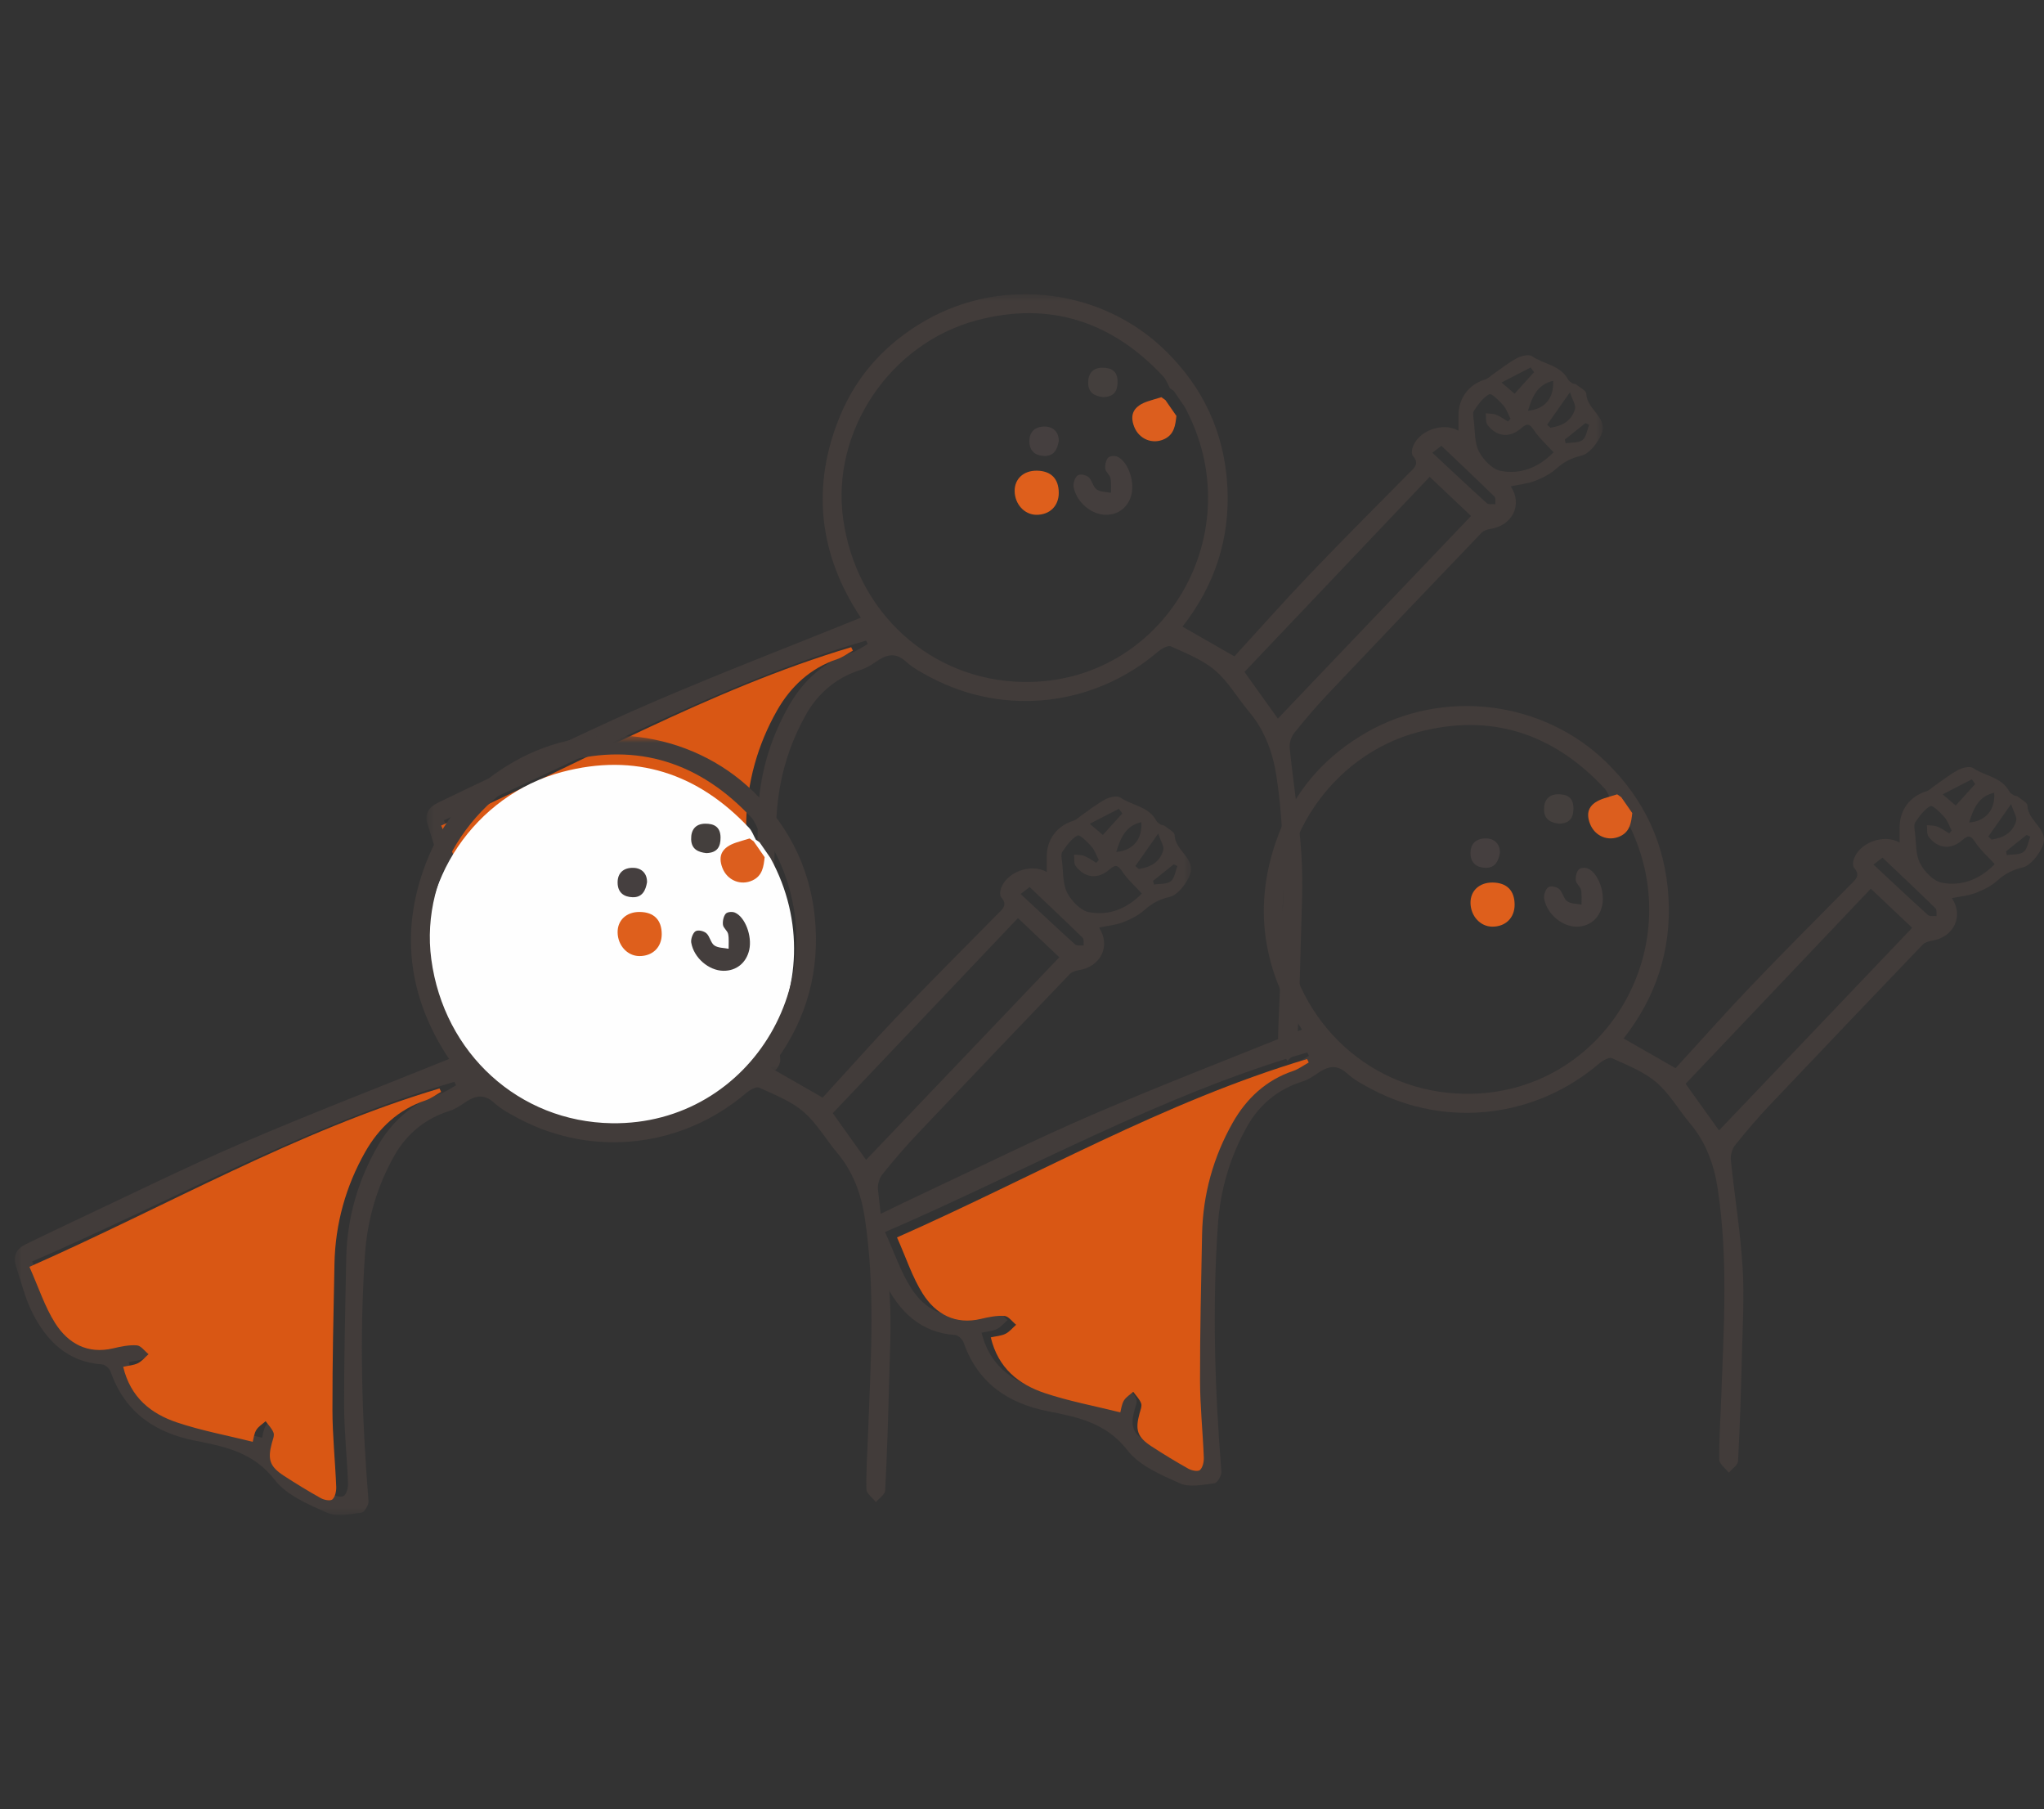 <?xml version="1.0" encoding="UTF-8"?>
<svg width="139px" height="123px" viewBox="0 0 139 123" version="1.1" xmlns="http://www.w3.org/2000/svg" xmlns:xlink="http://www.w3.org/1999/xlink">
    <rect x="0" y="0" width="139" height="123" fill="#333333" stroke="none"/>
    <title>resellers</title>
    <defs>
        <polygon id="path-1" points="7.10542736e-15 0 80 0 80 53 7.10542736e-15 53"></polygon>
        <polygon id="path-3" points="0 0 80 0 80 53 0 53"></polygon>
        <rect id="path-5" x="0" y="0" width="139" height="123"></rect>
    </defs>
    <g id="CHANNEL" stroke="none" stroke-width="1" fill="none" fill-rule="evenodd">
        <g id="resellers">
            <g id="Group-53" transform="translate(1, 20)">
                <path d="M137.07,36.883 C136.986,36.843 136.902,36.803 136.818,36.763 C136.351,37.136 135.882,37.51 135.414,37.883 C135.434,37.967 135.454,38.052 135.474,38.136 C135.862,38.074 136.338,38.128 136.612,37.917 C136.874,37.716 136.926,37.239 137.07,36.883 M131.999,34.765 C132.483,34.23 132.902,33.767 133.32,33.305 C133.244,33.198 133.168,33.091 133.091,32.984 C132.467,33.306 131.842,33.628 131.107,34.006 C131.501,34.342 131.702,34.512 131.999,34.765 M132.908,35.92 C134.051,35.836 134.698,35.038 134.615,33.894 C133.56,34.137 133.211,34.937 132.908,35.92 M134.21,36.878 C134.286,36.945 134.362,37.012 134.438,37.079 C135.215,36.967 135.874,36.629 136.106,35.805 C136.179,35.547 135.935,35.2 135.763,34.668 C135.122,35.58 134.666,36.229 134.21,36.878 M126.404,38.778 C127.688,39.973 128.888,41.106 130.113,42.211 C130.231,42.318 130.496,42.261 130.693,42.28 C130.675,42.104 130.727,41.856 130.63,41.762 C129.452,40.609 128.25,39.478 127.019,38.308 C126.942,38.367 126.758,38.508 126.404,38.778 M134.65,38.751 C134.164,38.215 133.661,37.776 133.31,37.238 C133.01,36.78 132.829,36.779 132.45,37.112 C131.671,37.795 130.78,37.71 130.152,36.882 C130.013,36.698 130.07,36.365 130.037,36.101 C130.273,36.129 130.528,36.112 130.742,36.196 C131.029,36.309 131.284,36.501 131.553,36.659 C131.608,36.594 131.664,36.529 131.719,36.465 C131.559,36.157 131.449,35.805 131.226,35.553 C130.949,35.24 130.427,34.722 130.278,34.801 C129.856,35.026 129.534,35.484 129.247,35.903 C129.136,36.065 129.195,36.368 129.225,36.602 C129.312,37.308 129.263,38.094 129.572,38.692 C129.863,39.257 130.486,39.908 131.057,40.015 C132.343,40.257 133.567,39.847 134.65,38.751 M115.899,56.856 C120.284,52.257 124.643,47.688 129.035,43.08 C128.116,42.209 127.244,41.383 126.224,40.417 C121.995,44.871 117.83,49.257 113.63,53.681 C114.453,54.833 115.174,55.842 115.899,56.856 M74.821,75.741 C74.877,75.544 74.909,75.201 75.068,74.937 C75.217,74.692 75.501,74.53 75.726,74.332 C75.918,74.593 76.17,74.832 76.279,75.125 C76.35,75.314 76.229,75.587 76.166,75.814 C75.851,76.943 76.009,77.432 76.989,78.058 C77.839,78.6 78.705,79.118 79.589,79.6 C79.822,79.726 80.261,79.811 80.401,79.685 C80.595,79.511 80.68,79.116 80.668,78.822 C80.596,77.067 80.406,75.315 80.402,73.561 C80.396,70.225 80.479,66.889 80.545,63.554 C80.6,60.816 81.34,58.24 82.699,55.896 C83.652,54.25 85.035,52.987 86.91,52.372 C87.3,52.244 87.648,51.985 88.014,51.786 C87.976,51.707 87.936,51.629 87.898,51.551 C77.901,54.463 68.845,59.59 59.185,63.764 C59.828,65.171 60.258,66.493 60.988,67.617 C61.902,69.025 63.269,69.753 65.046,69.344 C65.591,69.219 66.161,69.099 66.709,69.139 C66.994,69.159 67.254,69.53 67.526,69.743 C67.28,69.955 67.063,70.225 66.782,70.362 C66.484,70.506 66.124,70.523 65.75,70.606 C66.266,72.725 67.715,73.825 69.519,74.417 C71.221,74.976 73.001,75.297 74.821,75.741 M108.537,34.376 L108.553,34.377 C108.405,34.112 108.304,33.803 108.103,33.588 C104.617,29.853 100.375,28.461 95.431,29.775 C89.509,31.35 85.537,37.322 86.329,43.217 C87.19,49.626 92.298,54.268 98.598,54.364 C108.162,54.51 114.2,44.199 109.556,35.65 C109.309,35.292 109.063,34.933 108.816,34.575 C108.723,34.508 108.631,34.442 108.537,34.376 M109.412,50.602 C110.662,51.316 111.783,51.958 112.945,52.623 C114.637,50.774 116.314,48.881 118.06,47.054 C120.279,44.731 122.553,42.46 124.811,40.173 C125.151,39.829 125.564,39.545 125.086,38.999 C124.994,38.895 125.001,38.65 125.044,38.492 C125.356,37.327 127.081,36.647 128.181,37.282 C128.181,36.919 128.179,36.58 128.181,36.24 C128.189,35.053 128.882,34.141 129.999,33.798 C130.204,33.736 130.372,33.553 130.557,33.426 C131.09,33.059 131.6,32.645 132.167,32.345 C132.458,32.19 132.967,32.07 133.184,32.219 C133.985,32.771 135.114,32.819 135.636,33.803 C135.696,33.915 135.832,33.994 135.946,34.066 C136.017,34.112 136.133,34.094 136.196,34.146 C136.442,34.347 136.874,34.561 136.878,34.777 C136.898,35.847 138.397,36.397 137.899,37.534 C137.639,38.126 137.079,38.854 136.531,38.981 C135.828,39.145 135.336,39.415 134.822,39.873 C134.413,40.238 133.884,40.504 133.366,40.701 C132.856,40.894 132.293,40.945 131.738,41.062 C132.559,42.311 131.857,43.727 130.356,43.96 C130.143,43.993 129.891,44.076 129.749,44.224 C126.292,47.832 122.839,51.446 119.404,55.075 C118.566,55.96 117.77,56.886 117.008,57.838 C116.8,58.098 116.67,58.528 116.704,58.859 C116.952,61.28 117.348,63.689 117.502,66.115 C117.628,68.104 117.506,70.11 117.458,72.108 C117.399,74.517 117.322,76.928 117.194,79.335 C117.179,79.608 116.784,79.861 116.566,80.124 C116.339,79.83 115.924,79.541 115.918,79.244 C115.894,77.935 115.992,76.625 116.038,75.316 C116.211,70.463 116.545,65.603 115.804,60.772 C115.56,59.18 115.014,57.661 113.94,56.388 C113.158,55.46 112.54,54.354 111.635,53.581 C110.781,52.852 109.664,52.419 108.622,51.944 C108.421,51.852 107.98,52.108 107.741,52.312 C103.412,56.007 97.36,56.714 92.331,54.076 C91.727,53.76 91.104,53.431 90.607,52.978 C89.864,52.299 89.24,52.523 88.551,53.001 C88.24,53.217 87.902,53.426 87.545,53.537 C85.9,54.051 84.645,55.108 83.823,56.558 C82.655,58.621 81.987,60.875 81.822,63.266 C81.435,68.871 81.611,74.466 82.061,80.06 C82.081,80.319 81.78,80.817 81.584,80.842 C80.806,80.94 79.902,81.14 79.245,80.848 C77.96,80.278 76.489,79.654 75.673,78.6 C74.234,76.745 72.316,76.346 70.296,75.953 C67.535,75.415 65.49,74.017 64.52,71.253 C64.446,71.041 64.153,70.777 63.947,70.762 C61.597,70.599 60.163,69.169 59.185,67.215 C58.696,66.24 58.447,65.145 58.09,64.103 C57.839,63.375 58.129,62.892 58.779,62.578 C59.846,62.061 60.912,61.543 61.986,61.04 C65.776,59.265 69.528,57.403 73.37,55.75 C78.025,53.749 82.757,51.928 87.54,49.995 C84.729,45.781 84.098,41.106 86.159,36.202 C87.328,33.422 89.306,31.304 91.907,29.808 C97.176,26.779 103.924,27.628 108.228,31.814 C110.817,34.333 112.247,37.39 112.462,40.997 C112.675,44.594 111.607,47.807 109.412,50.602" id="Fill-1" fill="#423C3A"></path>
                <path d="M75.187,76.022 C73.418,75.581 71.69,75.262 70.037,74.707 C68.285,74.119 66.878,73.027 66.377,70.923 C66.74,70.841 67.089,70.823 67.378,70.68 C67.652,70.544 67.862,70.275 68.101,70.066 C67.837,69.854 67.585,69.486 67.308,69.466 C66.776,69.427 66.221,69.545 65.692,69.67 C63.967,70.075 62.639,69.352 61.751,67.955 C61.042,66.838 60.625,65.525 60,64.127 C69.382,59.983 78.178,54.892 87.886,52 C87.924,52.078 87.962,52.156 88,52.233 C87.644,52.431 87.306,52.688 86.927,52.815 C85.106,53.426 83.764,54.681 82.837,56.314 C81.517,58.643 80.799,61.201 80.746,63.919 C80.681,67.232 80.601,70.545 80.607,73.857 C80.609,75.598 80.795,77.339 80.864,79.082 C80.876,79.373 80.794,79.766 80.605,79.939 C80.469,80.063 80.043,79.98 79.817,79.854 C78.959,79.375 78.117,78.861 77.292,78.323 C76.34,77.7 76.186,77.215 76.493,76.094 C76.554,75.868 76.67,75.598 76.602,75.409 C76.496,75.119 76.251,74.882 76.065,74.623 C75.847,74.82 75.57,74.98 75.426,75.224 C75.272,75.486 75.241,75.826 75.187,76.022" id="Fill-3" fill="#D95714"></path>
                <path d="M110,35.277 C109.93,35.905 109.856,36.53 109.183,36.85 C108.377,37.232 107.458,36.859 107.128,36.009 C106.798,35.161 107.105,34.598 108.079,34.278 C108.378,34.179 108.684,34.093 108.986,34.001 L108.97,34 C109.064,34.067 109.158,34.133 109.252,34.199 C109.501,34.559 109.751,34.917 110,35.277" id="Fill-5" fill="#DC5E1E"></path>
                <path d="M109.7,34.642 C109.566,34.547 109.433,34.453 109.3,34.358 C109.433,34.453 109.566,34.547 109.7,34.642" id="Fill-7" fill="#FCFCFC"></path>
                <path d="M106.179,43 C105.201,42.982 104.186,42.128 104.007,41.087 C103.965,40.845 104.117,40.426 104.295,40.314 C104.47,40.202 104.855,40.29 105.036,40.448 C105.269,40.65 105.334,41.107 105.575,41.274 C105.838,41.458 106.219,41.435 106.549,41.503 C106.543,41.166 106.583,40.817 106.515,40.496 C106.467,40.271 106.191,40.095 106.164,39.875 C106.132,39.631 106.203,39.293 106.35,39.123 C106.466,38.991 106.795,38.966 106.976,39.044 C107.675,39.341 108.155,40.641 107.954,41.566 C107.758,42.462 107.072,43.016 106.179,43" id="Fill-9" fill="#443E3D"></path>
                <path d="M102,41.506 C102.002,42.402 101.381,43.008 100.472,43 C99.667,42.992 99.013,42.279 99,41.392 C98.989,40.558 99.606,39.988 100.51,40 C101.472,40.013 101.998,40.544 102,41.506" id="Fill-11" fill="#DE5F1C"></path>
                <path d="M105.036,36 C104.506,35.94 104.016,35.755 104.001,35.056 C103.985,34.417 104.297,34.008 104.952,34 C105.548,33.993 105.992,34.205 106,34.934 C106.007,35.584 105.765,35.976 105.036,36" id="Fill-13" fill="#443F3D"></path>
                <path d="M101,37.983 C100.909,38.524 100.684,39.02 100.02,38.999 C99.431,38.981 99.002,38.691 99,37.996 C98.997,37.343 99.414,36.973 100.099,37.002 C100.649,37.024 101.013,37.4 101,37.983" id="Fill-15" fill="#453F3F"></path>
                <g id="Group-19" transform="translate(28, 0)">
                    <mask id="mask-2" fill="white">
                        <use xlink:href="#path-1"></use>
                    </mask>
                    <g id="Clip-18"></g>
                    <path d="M79.07,8.883 C78.986,8.843 78.902,8.803 78.818,8.763 C78.351,9.136 77.882,9.51 77.414,9.883 C77.434,9.967 77.454,10.052 77.474,10.136 C77.862,10.074 78.338,10.128 78.612,9.917 C78.874,9.716 78.925,9.239 79.07,8.883 M73.999,6.765 C74.483,6.23 74.902,5.767 75.32,5.305 C75.244,5.198 75.168,5.091 75.091,4.984 C74.467,5.306 73.842,5.628 73.108,6.006 C73.501,6.342 73.702,6.512 73.999,6.765 M74.908,7.92 C76.051,7.836 76.697,7.038 76.615,5.894 C75.56,6.137 75.211,6.937 74.908,7.92 M76.21,8.878 C76.286,8.945 76.362,9.012 76.438,9.079 C77.215,8.967 77.874,8.629 78.106,7.805 C78.179,7.547 77.935,7.2 77.763,6.668 C77.122,7.58 76.666,8.229 76.21,8.878 M68.404,10.778 C69.688,11.973 70.888,13.106 72.113,14.211 C72.231,14.318 72.496,14.261 72.693,14.28 C72.675,14.104 72.727,13.856 72.63,13.762 C71.452,12.609 70.25,11.478 69.019,10.308 C68.942,10.367 68.758,10.508 68.404,10.778 M76.649,10.751 C76.164,10.215 75.661,9.776 75.31,9.238 C75.01,8.78 74.829,8.779 74.45,9.112 C73.671,9.795 72.78,9.71 72.152,8.882 C72.013,8.698 72.07,8.365 72.037,8.101 C72.273,8.129 72.528,8.112 72.743,8.196 C73.029,8.309 73.284,8.501 73.553,8.659 C73.608,8.594 73.664,8.529 73.719,8.465 C73.559,8.157 73.449,7.805 73.226,7.553 C72.949,7.24 72.427,6.722 72.278,6.801 C71.856,7.026 71.534,7.484 71.247,7.903 C71.136,8.065 71.195,8.368 71.225,8.602 C71.312,9.308 71.264,10.094 71.572,10.692 C71.863,11.257 72.486,11.908 73.057,12.015 C74.343,12.257 75.568,11.847 76.649,10.751 M57.899,28.856 C62.284,24.257 66.643,19.688 71.036,15.08 C70.116,14.209 69.244,13.383 68.224,12.417 C63.995,16.871 59.831,21.257 55.63,25.681 C56.453,26.833 57.174,27.842 57.899,28.856 M16.821,47.741 C16.877,47.544 16.909,47.201 17.068,46.937 C17.217,46.692 17.501,46.53 17.726,46.332 C17.918,46.593 18.169,46.832 18.279,47.125 C18.35,47.314 18.229,47.587 18.166,47.814 C17.851,48.943 18.009,49.432 18.989,50.058 C19.839,50.6 20.705,51.118 21.589,51.6 C21.822,51.726 22.261,51.811 22.401,51.685 C22.595,51.511 22.68,51.116 22.668,50.822 C22.597,49.067 22.405,47.315 22.402,45.561 C22.396,42.225 22.479,38.889 22.545,35.554 C22.6,32.816 23.34,30.24 24.699,27.895 C25.652,26.25 27.035,24.987 28.911,24.372 C29.3,24.244 29.648,23.985 30.015,23.786 C29.976,23.707 29.936,23.629 29.898,23.551 C19.901,26.464 10.845,31.59 1.185,35.764 C1.828,37.171 2.258,38.493 2.988,39.617 C3.902,41.025 5.269,41.753 7.046,41.344 C7.591,41.22 8.161,41.099 8.709,41.139 C8.994,41.159 9.254,41.53 9.526,41.743 C9.28,41.955 9.063,42.225 8.782,42.362 C8.484,42.506 8.124,42.523 7.75,42.606 C8.266,44.725 9.715,45.825 11.519,46.418 C13.221,46.976 15,47.297 16.821,47.741 M50.537,6.376 L50.553,6.377 C50.405,6.112 50.304,5.803 50.103,5.589 C46.617,1.853 42.375,0.461 37.431,1.775 C31.509,3.35 27.537,9.322 28.329,15.217 C29.19,21.626 34.298,26.267 40.598,26.364 C50.162,26.51 56.2,16.199 51.556,7.651 C51.309,7.292 51.063,6.933 50.816,6.575 C50.723,6.508 50.631,6.442 50.537,6.376 M51.412,22.602 C52.662,23.316 53.783,23.958 54.945,24.623 C56.637,22.774 58.314,20.881 60.06,19.054 C62.279,16.731 64.553,14.459 66.811,12.173 C67.151,11.829 67.564,11.545 67.086,10.999 C66.995,10.895 67.001,10.65 67.044,10.492 C67.356,9.327 69.081,8.647 70.181,9.282 C70.181,8.919 70.179,8.58 70.181,8.24 C70.189,7.053 70.882,6.141 71.999,5.798 C72.204,5.735 72.372,5.553 72.557,5.426 C73.09,5.059 73.599,4.646 74.167,4.345 C74.458,4.19 74.966,4.07 75.184,4.219 C75.985,4.771 77.114,4.819 77.636,5.803 C77.696,5.915 77.832,5.994 77.945,6.066 C78.017,6.112 78.133,6.094 78.196,6.146 C78.442,6.347 78.874,6.561 78.878,6.777 C78.899,7.847 80.397,8.397 79.899,9.534 C79.639,10.126 79.079,10.854 78.531,10.981 C77.828,11.145 77.336,11.415 76.822,11.873 C76.413,12.238 75.885,12.504 75.366,12.701 C74.856,12.894 74.293,12.945 73.738,13.062 C74.559,14.311 73.857,15.727 72.356,15.96 C72.143,15.994 71.891,16.076 71.749,16.224 C68.292,19.832 64.839,23.446 61.404,27.075 C60.566,27.96 59.769,28.886 59.008,29.838 C58.8,30.098 58.67,30.528 58.704,30.859 C58.952,33.28 59.348,35.689 59.502,38.115 C59.628,40.104 59.506,42.11 59.458,44.108 C59.399,46.517 59.322,48.928 59.194,51.335 C59.179,51.608 58.784,51.861 58.566,52.124 C58.339,51.83 57.924,51.541 57.918,51.244 C57.894,49.935 57.992,48.625 58.038,47.316 C58.211,42.463 58.545,37.603 57.804,32.772 C57.56,31.18 57.014,29.661 55.94,28.388 C55.158,27.46 54.54,26.353 53.635,25.581 C52.781,24.852 51.664,24.418 50.622,23.944 C50.421,23.852 49.98,24.108 49.741,24.311 C45.412,28.007 39.36,28.714 34.33,26.076 C33.727,25.76 33.104,25.431 32.607,24.978 C31.864,24.299 31.24,24.523 30.551,25.001 C30.24,25.217 29.902,25.426 29.545,25.537 C27.9,26.051 26.645,27.108 25.823,28.559 C24.655,30.621 23.987,32.875 23.822,35.266 C23.435,40.871 23.611,46.466 24.061,52.06 C24.081,52.319 23.78,52.817 23.584,52.842 C22.806,52.94 21.902,53.14 21.245,52.848 C19.96,52.278 18.489,51.654 17.673,50.6 C16.234,48.745 14.316,48.346 12.296,47.953 C9.535,47.415 7.49,46.017 6.52,43.253 C6.446,43.041 6.153,42.777 5.947,42.762 C3.597,42.599 2.163,41.169 1.185,39.215 C0.696,38.24 0.448,37.145 0.09,36.103 C-0.161,35.375 0.129,34.891 0.779,34.577 C1.846,34.061 2.913,33.543 3.986,33.04 C7.776,31.265 11.528,29.403 15.37,27.75 C20.025,25.749 24.757,23.928 29.54,21.995 C26.729,17.781 26.098,13.106 28.159,8.202 C29.328,5.422 31.307,3.304 33.907,1.808 C39.176,-1.221 45.924,-0.372 50.228,3.814 C52.817,6.333 54.247,9.39 54.462,12.997 C54.675,16.594 53.607,19.807 51.412,22.602" id="Fill-17" fill="#423C3A" mask="url(#mask-2)"></path>
                </g>
                <path d="M44.186,48.022 C42.418,47.581 40.69,47.263 39.037,46.707 C37.285,46.119 35.878,45.027 35.376,42.923 C35.74,42.841 36.089,42.823 36.378,42.68 C36.652,42.544 36.862,42.275 37.101,42.066 C36.837,41.854 36.584,41.486 36.308,41.466 C35.776,41.427 35.221,41.545 34.692,41.67 C32.967,42.075 31.639,41.352 30.751,39.955 C30.042,38.838 29.625,37.525 29,36.127 C38.382,31.983 47.177,26.892 56.885,24 C56.924,24.078 56.961,24.156 57,24.233 C56.643,24.431 56.306,24.688 55.927,24.815 C54.105,25.426 52.763,26.681 51.836,28.314 C50.516,30.643 49.798,33.201 49.745,35.919 C49.681,39.232 49.6,42.545 49.606,45.857 C49.609,47.598 49.796,49.339 49.864,51.082 C49.876,51.373 49.793,51.766 49.605,51.939 C49.468,52.063 49.042,51.98 48.817,51.854 C47.958,51.375 47.117,50.861 46.291,50.323 C45.34,49.7 45.186,49.215 45.492,48.094 C45.553,47.868 45.67,47.598 45.602,47.409 C45.496,47.119 45.251,46.882 45.065,46.623 C44.847,46.82 44.57,46.98 44.426,47.224 C44.271,47.486 44.24,47.826 44.186,48.022" id="Fill-20" fill="#D95714"></path>
                <path d="M50.377,37.069 L50.392,37.071 C50.244,36.807 50.142,36.498 49.941,36.284 C46.444,32.56 42.189,31.172 37.23,32.483 C31.289,34.052 27.306,40.007 28.101,45.885 C28.964,52.275 34.087,56.902 40.407,56.998 C50,57.145 56.056,46.864 51.398,38.34 C51.151,37.983 50.904,37.625 50.656,37.268 C50.563,37.201 50.469,37.136 50.377,37.069" id="Fill-22" fill="#FEFEFE"></path>
                <path d="M79,8.277 C78.93,8.905 78.856,9.53 78.183,9.85 C77.377,10.233 76.458,9.858 76.128,9.01 C75.798,8.161 76.105,7.597 77.079,7.277 C77.378,7.179 77.684,7.093 77.986,7.001 L77.97,7 C78.064,7.066 78.158,7.132 78.252,7.199 C78.501,7.558 78.751,7.918 79,8.277" id="Fill-24" fill="#DC5E1E"></path>
                <path d="M77.7,6.643 C77.566,6.548 77.433,6.452 77.3,6.357 C77.433,6.452 77.566,6.548 77.7,6.643" id="Fill-26" fill="#FCFCFC"></path>
                <path d="M74.179,15 C73.201,14.982 72.186,14.128 72.007,13.087 C71.965,12.845 72.117,12.426 72.295,12.314 C72.47,12.202 72.854,12.29 73.036,12.448 C73.269,12.65 73.334,13.107 73.574,13.274 C73.838,13.458 74.219,13.435 74.549,13.503 C74.543,13.166 74.583,12.817 74.514,12.496 C74.467,12.271 74.192,12.095 74.164,11.875 C74.132,11.631 74.203,11.293 74.35,11.123 C74.466,10.991 74.795,10.966 74.976,11.044 C75.675,11.341 76.155,12.641 75.954,13.566 C75.758,14.462 75.072,15.016 74.179,15" id="Fill-28" fill="#443E3D"></path>
                <path d="M71,13.506 C71.002,14.402 70.381,15.008 69.472,15 C68.667,14.992 68.013,14.279 68,13.393 C67.989,12.558 68.606,11.988 69.51,12 C70.472,12.013 70.998,12.544 71,13.506" id="Fill-30" fill="#DE5F1C"></path>
                <path d="M74.036,7 C73.506,6.94 73.016,6.755 73.001,6.056 C72.985,5.417 73.297,5.008 73.952,5 C74.548,4.993 74.992,5.205 75,5.934 C75.007,6.585 74.765,6.976 74.036,7" id="Fill-32" fill="#443F3D"></path>
                <path d="M71,9.983 C70.909,10.524 70.684,11.02 70.02,10.999 C69.431,10.981 69.002,10.691 69,9.996 C68.997,9.343 69.414,8.973 70.099,9.002 C70.649,9.024 71.013,9.4 71,9.983" id="Fill-34" fill="#453F3F"></path>
                <g id="Group-38" transform="translate(0, 30)">
                    <mask id="mask-4" fill="white">
                        <use xlink:href="#path-3"></use>
                    </mask>
                    <g id="Clip-37"></g>
                    <path d="M79.07,8.883 C78.986,8.843 78.902,8.803 78.819,8.763 C78.35,9.136 77.883,9.51 77.414,9.883 C77.434,9.967 77.455,10.052 77.475,10.136 C77.862,10.074 78.338,10.128 78.613,9.917 C78.874,9.716 78.926,9.239 79.07,8.883 M73.999,6.765 C74.483,6.23 74.902,5.767 75.32,5.305 C75.244,5.198 75.168,5.091 75.092,4.984 C74.468,5.306 73.843,5.628 73.108,6.006 C73.502,6.342 73.702,6.512 73.999,6.765 M74.908,7.92 C76.051,7.836 76.698,7.038 76.615,5.894 C75.56,6.137 75.211,6.937 74.908,7.92 M76.211,8.878 C76.287,8.945 76.362,9.012 76.438,9.079 C77.216,8.967 77.874,8.629 78.106,7.805 C78.179,7.547 77.935,7.2 77.764,6.668 C77.123,7.58 76.667,8.229 76.211,8.878 M68.405,10.778 C69.688,11.973 70.888,13.106 72.113,14.211 C72.232,14.318 72.497,14.261 72.694,14.28 C72.676,14.104 72.727,13.856 72.63,13.762 C71.451,12.609 70.251,11.478 69.019,10.308 C68.942,10.367 68.758,10.508 68.405,10.778 M76.65,10.751 C76.164,10.215 75.662,9.776 75.31,9.238 C75.01,8.78 74.829,8.779 74.45,9.112 C73.672,9.795 72.781,9.71 72.152,8.882 C72.012,8.698 72.069,8.365 72.037,8.101 C72.273,8.129 72.528,8.112 72.742,8.196 C73.029,8.309 73.284,8.501 73.553,8.659 C73.608,8.594 73.664,8.529 73.72,8.465 C73.559,8.157 73.45,7.805 73.226,7.553 C72.949,7.24 72.426,6.722 72.278,6.801 C71.856,7.026 71.534,7.485 71.247,7.903 C71.136,8.065 71.196,8.368 71.225,8.602 C71.313,9.308 71.263,10.094 71.572,10.692 C71.863,11.257 72.486,11.908 73.058,12.015 C74.343,12.257 75.568,11.847 76.65,10.751 M57.898,28.856 C62.285,24.257 66.643,19.688 71.036,15.081 C70.116,14.209 69.244,13.383 68.225,12.418 C63.995,16.871 59.83,21.257 55.631,25.681 C56.453,26.833 57.174,27.842 57.898,28.856 M16.822,47.741 C16.877,47.544 16.909,47.201 17.069,46.937 C17.217,46.692 17.502,46.53 17.726,46.332 C17.918,46.593 18.17,46.832 18.279,47.125 C18.35,47.314 18.23,47.587 18.166,47.814 C17.852,48.943 18.009,49.432 18.99,50.058 C19.838,50.6 20.705,51.118 21.589,51.6 C21.822,51.726 22.26,51.811 22.401,51.685 C22.595,51.511 22.68,51.116 22.668,50.822 C22.597,49.067 22.406,47.315 22.402,45.561 C22.396,42.225 22.478,38.889 22.545,35.554 C22.6,32.816 23.34,30.24 24.699,27.896 C25.652,26.25 27.035,24.987 28.91,24.372 C29.301,24.244 29.648,23.985 30.015,23.786 C29.976,23.707 29.937,23.629 29.898,23.551 C19.901,26.464 10.845,31.59 1.185,35.764 C1.828,37.171 2.258,38.493 2.988,39.618 C3.903,41.025 5.27,41.753 7.046,41.344 C7.591,41.22 8.162,41.099 8.709,41.139 C8.994,41.159 9.254,41.53 9.526,41.743 C9.28,41.955 9.064,42.225 8.782,42.362 C8.484,42.506 8.125,42.523 7.75,42.606 C8.267,44.725 9.715,45.825 11.519,46.418 C13.222,46.976 15.001,47.297 16.822,47.741 M50.538,6.376 L50.553,6.377 C50.405,6.112 50.304,5.803 50.103,5.589 C46.617,1.853 42.375,0.461 37.431,1.775 C31.508,3.35 27.538,9.322 28.33,15.217 C29.19,21.626 34.298,26.268 40.599,26.364 C50.162,26.51 56.2,16.199 51.556,7.651 C51.31,7.292 51.063,6.933 50.816,6.575 C50.723,6.508 50.63,6.442 50.538,6.376 M51.413,22.602 C52.661,23.316 53.783,23.958 54.945,24.623 C56.638,22.774 58.314,20.881 60.06,19.054 C62.28,16.731 64.554,14.46 66.811,12.173 C67.151,11.829 67.565,11.545 67.086,10.999 C66.995,10.895 67.002,10.65 67.045,10.492 C67.357,9.327 69.081,8.647 70.181,9.282 C70.181,8.919 70.179,8.58 70.181,8.24 C70.189,7.053 70.883,6.141 72,5.798 C72.204,5.736 72.372,5.553 72.557,5.426 C73.09,5.059 73.6,4.646 74.168,4.345 C74.459,4.19 74.967,4.07 75.183,4.219 C75.985,4.771 77.115,4.819 77.637,5.803 C77.696,5.915 77.832,5.994 77.946,6.066 C78.018,6.112 78.133,6.094 78.197,6.146 C78.442,6.347 78.874,6.561 78.879,6.777 C78.899,7.847 80.397,8.397 79.898,9.534 C79.639,10.126 79.08,10.854 78.531,10.981 C77.828,11.145 77.336,11.415 76.823,11.873 C76.413,12.238 75.884,12.504 75.366,12.701 C74.856,12.894 74.292,12.945 73.738,13.062 C74.559,14.311 73.857,15.727 72.357,15.96 C72.144,15.994 71.892,16.076 71.749,16.224 C68.292,19.832 64.84,23.446 61.404,27.075 C60.567,27.96 59.77,28.886 59.008,29.838 C58.8,30.098 58.67,30.528 58.704,30.859 C58.952,33.28 59.348,35.689 59.503,38.115 C59.629,40.104 59.507,42.11 59.457,44.108 C59.399,46.517 59.322,48.928 59.194,51.335 C59.18,51.608 58.784,51.861 58.566,52.124 C58.34,51.83 57.924,51.541 57.918,51.244 C57.894,49.935 57.992,48.625 58.038,47.316 C58.211,42.463 58.546,37.603 57.804,32.772 C57.561,31.18 57.014,29.661 55.94,28.388 C55.158,27.46 54.541,26.354 53.635,25.581 C52.781,24.852 51.663,24.419 50.622,23.944 C50.421,23.852 49.98,24.108 49.742,24.312 C45.412,28.007 39.36,28.714 34.331,26.076 C33.727,25.76 33.104,25.431 32.607,24.978 C31.864,24.299 31.24,24.523 30.551,25.001 C30.24,25.217 29.902,25.426 29.546,25.537 C27.9,26.051 26.645,27.108 25.823,28.559 C24.655,30.621 23.987,32.875 23.822,35.266 C23.435,40.871 23.611,46.466 24.061,52.06 C24.081,52.319 23.78,52.817 23.584,52.842 C22.807,52.94 21.903,53.14 21.246,52.848 C19.96,52.278 18.489,51.654 17.672,50.6 C16.234,48.745 14.316,48.346 12.297,47.953 C9.535,47.415 7.49,46.017 6.52,43.253 C6.446,43.041 6.154,42.777 5.947,42.762 C3.596,42.599 2.163,41.169 1.185,39.215 C0.697,38.24 0.448,37.145 0.089,36.103 C-0.161,35.375 0.129,34.892 0.779,34.578 C1.847,34.061 2.912,33.543 3.986,33.04 C7.775,31.265 11.528,29.403 15.37,27.75 C20.025,25.749 24.756,23.928 29.539,21.995 C26.729,17.781 26.098,13.106 28.159,8.202 C29.328,5.422 31.307,3.304 33.908,1.808 C39.176,-1.221 45.924,-0.372 50.228,3.814 C52.817,6.333 54.247,9.39 54.462,12.997 C54.676,16.594 53.607,19.807 51.413,22.602" id="Fill-36" fill="#423C3A" mask="url(#mask-4)"></path>
                </g>
                <path d="M16.187,78.022 C14.418,77.581 12.69,77.263 11.037,76.707 C9.285,76.119 7.878,75.027 7.377,72.923 C7.74,72.841 8.089,72.823 8.378,72.68 C8.652,72.544 8.862,72.275 9.101,72.066 C8.837,71.854 8.585,71.486 8.308,71.466 C7.776,71.427 7.221,71.545 6.692,71.67 C4.967,72.075 3.639,71.352 2.751,69.955 C2.042,68.838 1.625,67.525 1,66.127 C10.382,61.983 19.178,56.892 28.886,54 C28.924,54.078 28.961,54.156 29,54.233 C28.644,54.431 28.306,54.688 27.927,54.815 C26.106,55.426 24.763,56.681 23.837,58.314 C22.517,60.643 21.799,63.201 21.745,65.919 C21.68,69.232 21.601,72.545 21.607,75.857 C21.609,77.598 21.795,79.339 21.864,81.082 C21.876,81.373 21.794,81.766 21.605,81.939 C21.468,82.063 21.043,81.98 20.817,81.854 C19.959,81.375 19.116,80.861 18.292,80.323 C17.34,79.7 17.186,79.215 17.492,78.094 C17.554,77.868 17.67,77.598 17.602,77.409 C17.496,77.119 17.251,76.882 17.065,76.623 C16.847,76.82 16.57,76.98 16.426,77.224 C16.271,77.486 16.241,77.826 16.187,78.022" id="Fill-39" fill="#D95714"></path>
                <path d="M51,38.277 C50.93,38.905 50.856,39.53 50.183,39.85 C49.377,40.233 48.458,39.858 48.128,39.01 C47.798,38.161 48.105,37.597 49.079,37.277 C49.379,37.179 49.683,37.093 49.987,37.001 L49.971,37 C50.065,37.066 50.158,37.132 50.253,37.199 C50.502,37.558 50.751,37.918 51,38.277" id="Fill-41" fill="#DC5E1E"></path>
                <path d="M50.7,36.642 C50.566,36.547 50.433,36.453 50.3,36.358 C50.432,36.453 50.566,36.547 50.7,36.642" id="Fill-43" fill="#FCFCFC"></path>
                <path d="M48.179,46 C47.201,45.982 46.186,45.128 46.007,44.087 C45.965,43.845 46.117,43.426 46.295,43.314 C46.47,43.202 46.855,43.291 47.036,43.448 C47.269,43.65 47.334,44.107 47.575,44.274 C47.838,44.458 48.219,44.435 48.549,44.503 C48.543,44.166 48.583,43.817 48.515,43.496 C48.467,43.271 48.191,43.095 48.164,42.875 C48.132,42.631 48.203,42.293 48.35,42.123 C48.466,41.991 48.795,41.966 48.976,42.044 C49.675,42.341 50.155,43.641 49.954,44.566 C49.758,45.462 49.072,46.016 48.179,46" id="Fill-45" fill="#443E3D"></path>
                <path d="M44,43.506 C44.002,44.402 43.381,45.008 42.472,45 C41.666,44.992 41.013,44.279 41,43.393 C40.989,42.558 41.606,41.988 42.51,42 C43.472,42.013 43.998,42.544 44,43.506" id="Fill-47" fill="#DE5F1C"></path>
                <path d="M47.035,38 C46.506,37.94 46.016,37.755 46.001,37.056 C45.985,36.417 46.297,36.008 46.952,36 C47.548,35.993 47.992,36.205 48,36.934 C48.007,37.585 47.765,37.976 47.035,38" id="Fill-49" fill="#443F3D"></path>
                <path d="M43,39.983 C42.91,40.524 42.685,41.02 42.02,40.999 C41.431,40.981 41.003,40.691 41,39.996 C40.998,39.343 41.414,38.973 42.099,39.002 C42.65,39.024 43.013,39.4 43,39.983" id="Fill-51" fill="#453F3F"></path>
            </g>
            <mask id="mask-6" fill="white">
                <use xlink:href="#path-5"></use>
            </mask>
            <g id="Rectangle"></g>
        </g>
    </g>
</svg>